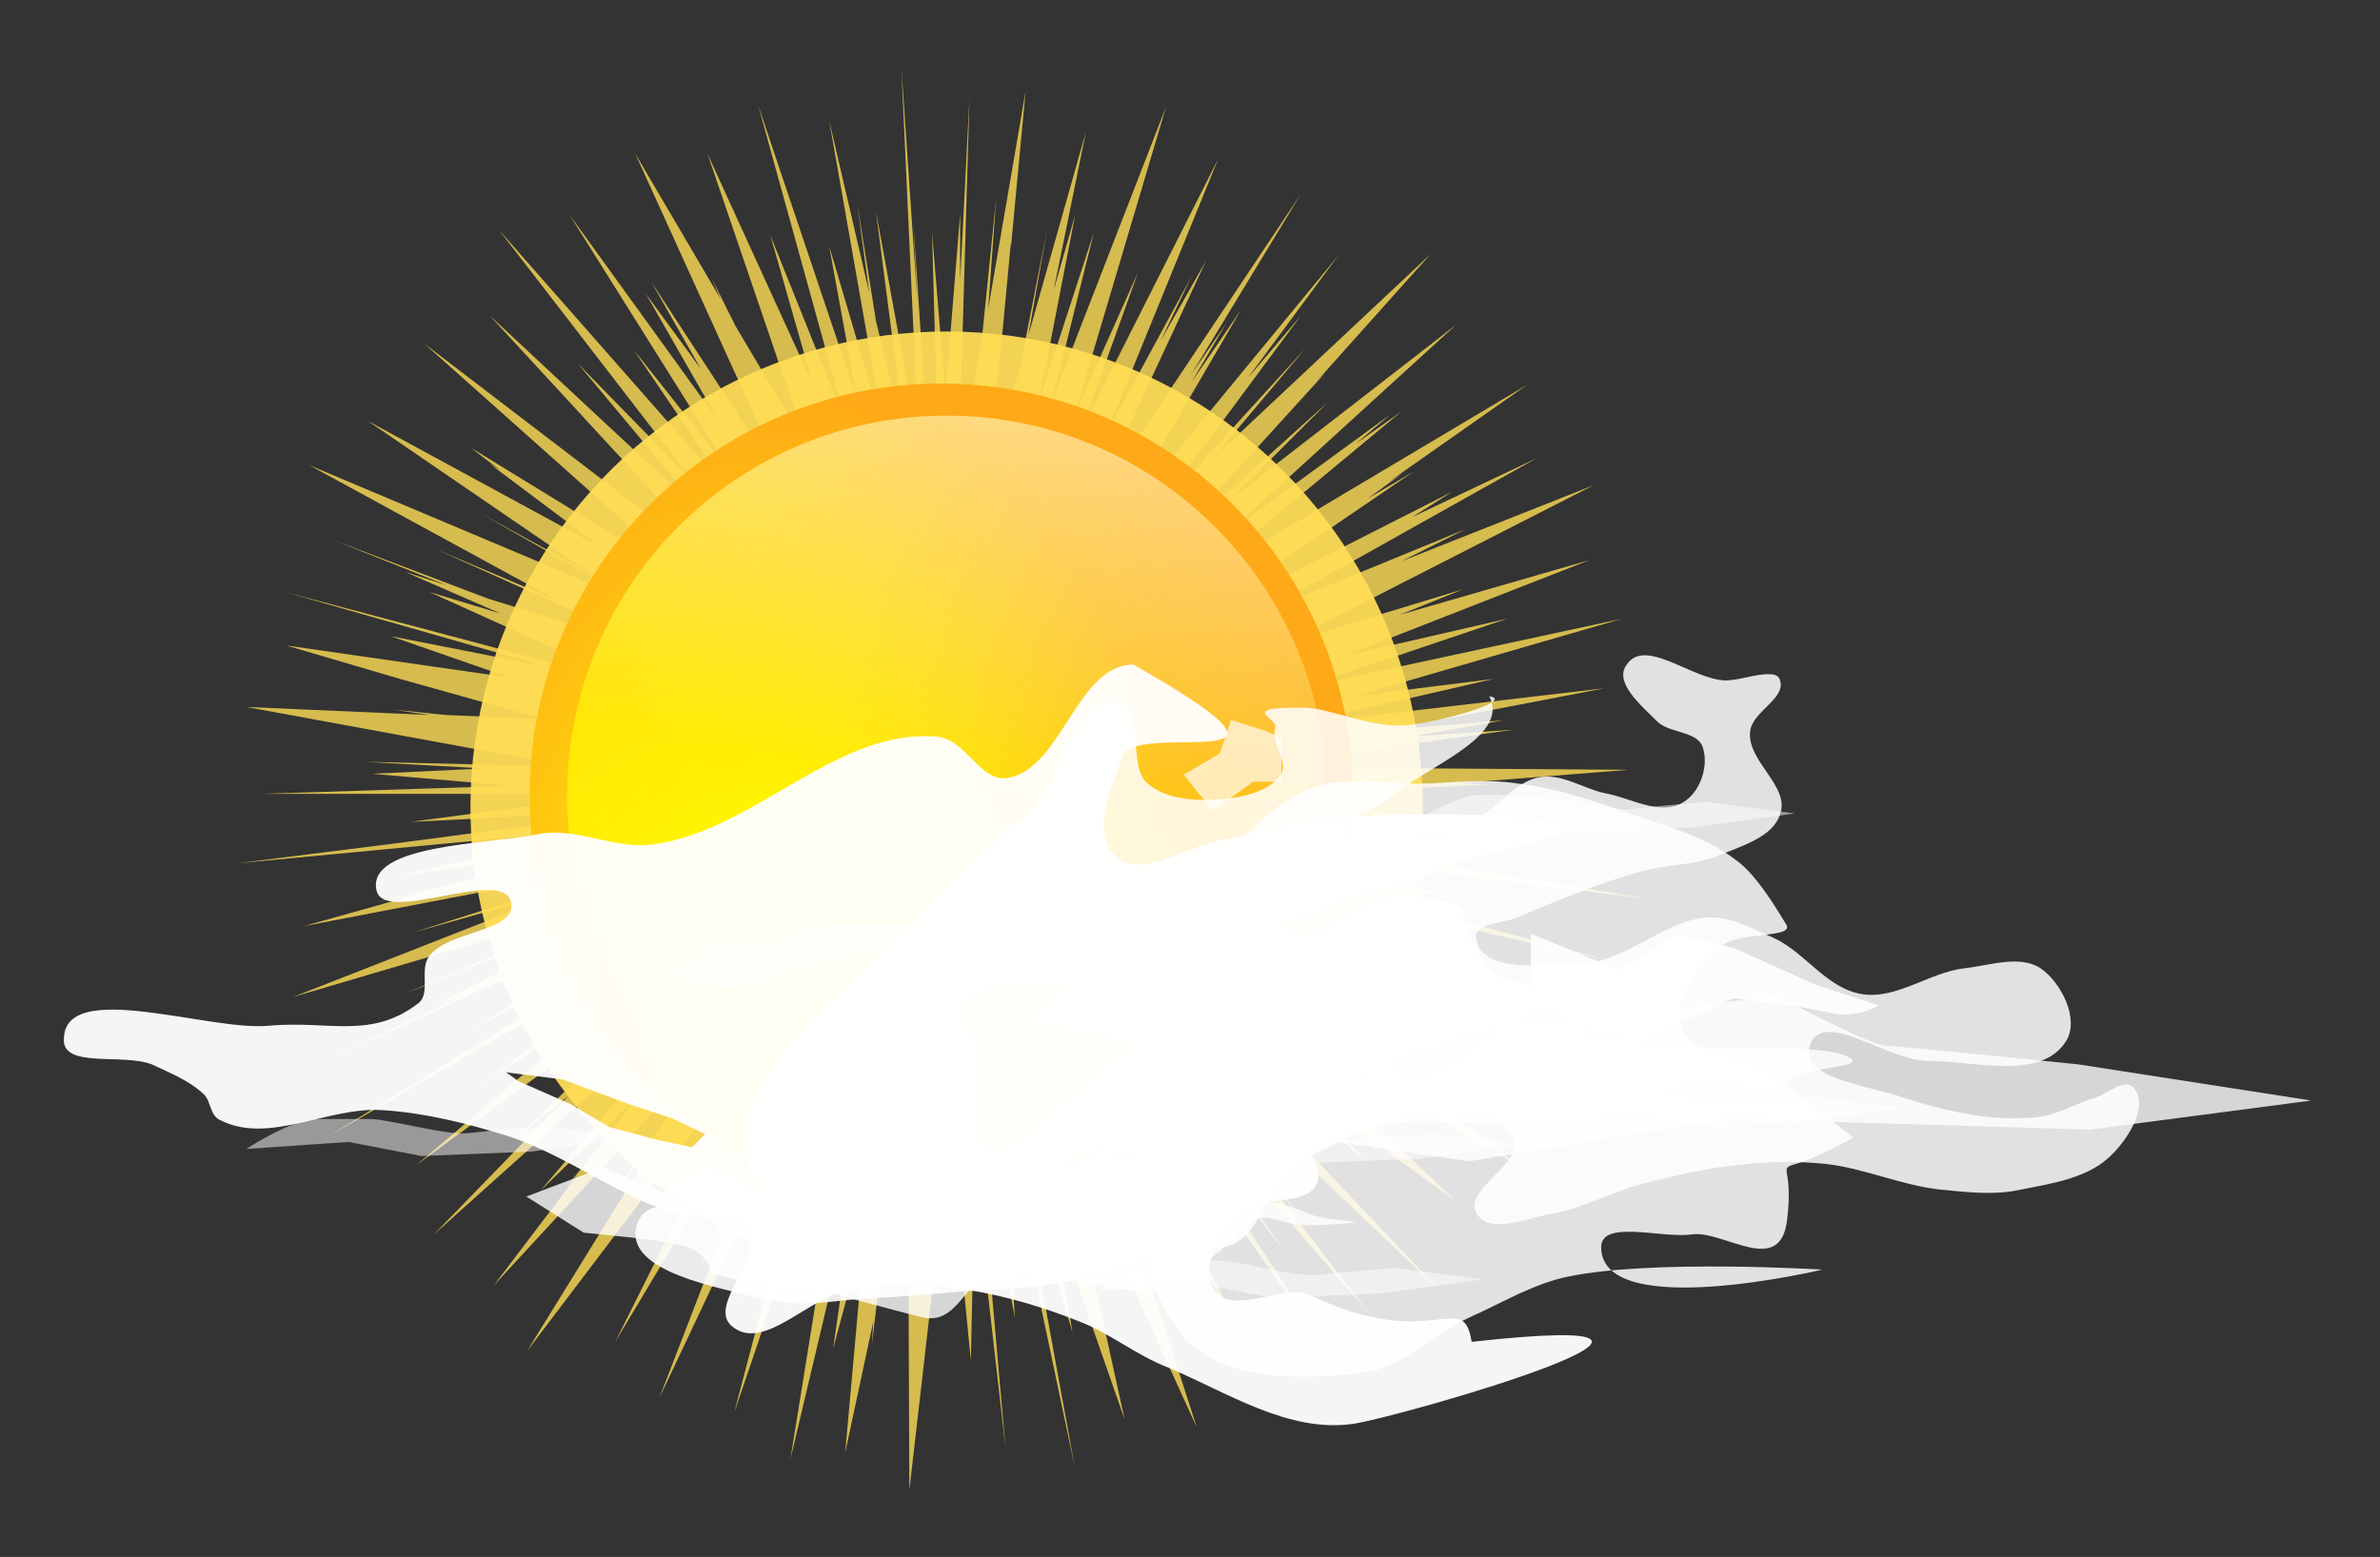 <?xml version="1.0" encoding="UTF-8" standalone="no"?>
<!-- Generator: Adobe Illustrator 23.0.6, SVG Export Plug-In . SVG Version: 6.00 Build 0)  -->

<svg
   xmlns:dc="http://purl.org/dc/elements/1.1/"
   xmlns:cc="http://creativecommons.org/ns#"
   xmlns:rdf="http://www.w3.org/1999/02/22-rdf-syntax-ns#"
   xmlns:svg="http://www.w3.org/2000/svg"
   xmlns="http://www.w3.org/2000/svg"
   xmlns:sodipodi="http://sodipodi.sourceforge.net/DTD/sodipodi-0.dtd"
   xmlns:inkscape="http://www.inkscape.org/namespaces/inkscape"
   version="1.1"
   x="0px"
   y="0px"
   viewBox="0 0 178.032 116.5"
   xml:space="preserve"
   id="svg11737"
   sodipodi:docname="2.svg"
   width="178.032"
   height="116.5"
   inkscape:version="0.92.1 r15371"><rect x="0" y="0" width="178.032" height="116.5" fill="#333333" stroke="none"/><defs
     id="defs11741" /><sodipodi:namedview
     pagecolor="#ffffff"
     bordercolor="#666666"
     borderopacity="1"
     objecttolerance="10"
     gridtolerance="10"
     guidetolerance="10"
     inkscape:pageopacity="0"
     inkscape:pageshadow="2"
     inkscape:window-width="2560"
     inkscape:window-height="1346"
     id="namedview11739"
     showgrid="false"
     fit-margin-top="5"
     fit-margin-left="5"
     fit-margin-bottom="5"
     fit-margin-right="5"
     inkscape:zoom="1.1212733"
     inkscape:cx="110.4904"
     inkscape:cy="-226.44754"
     inkscape:window-x="2549"
     inkscape:window-y="-11"
     inkscape:window-maximized="1"
     inkscape:current-layer="svg11737" /><style
     type="text/css"
     id="style11638">
	.st0{opacity:0.8;enable-background:new    ;}
	.st1{fill:#FFDD55;}
	.st2{opacity:0.94;enable-background:new    ;}
	.st3{fill:url(#SVGID_1_);}
	.st4{fill:url(#SVGID_2_);}
	.st5{fill:url(#SVGID_3_);}
	.st6{opacity:0.85;enable-background:new    ;}
	.st7{fill:#FFFFFF;}
	.st8{opacity:0.9;enable-background:new    ;}
	.st9{opacity:0.95;fill:#FFFFFF;enable-background:new    ;}
	.st10{opacity:0.5;enable-background:new    ;}
	.st11{opacity:0.673;enable-background:new    ;}
	.st12{opacity:0.6;enable-background:new    ;}
</style><g
     id="Ebene_2"
     transform="translate(-225.778,-363.3)"><g
       class="st0"
       id="g11642"
       style="opacity:0.8;enable-background:new"><polygon
         class="st1"
         points="291.3,379.1 293.6,396.9 291.3,387.3 289.9,378.5 290.8,385.2 287.8,372.3 291.9,395.6 287.8,381.7 289.9,393.2 282.5,371.2 289.1,395.1 283.4,380.9 286.6,392.1 278.7,374.8 286.2,396.8 280.8,387.7 279,384.1 279.7,385.7 273.3,374.8 284.8,400.1 284.3,399.4 274.5,384.4 278.2,390.9 274.1,385.3 279.6,394.9 268.4,379.4 280.5,398.7 273.2,389.5 280.6,400.4 263.1,380.5 277.6,399.3 269,390.5 278.6,402 262.4,386.9 280,406 273.2,401 257.5,389 277.8,407.1 261,396.8 263.2,398.5 262.4,398 268,402.2 270.6,404.2 253.3,394.8 270.1,406.3 261.7,401.7 271.9,407.5 273.1,408.3 248.9,398.1 267.6,408.3 258.4,404.4 269.5,409.4 273.6,411.6 262.3,408.1 250.7,403.7 259.2,407.1 256.1,406.1 263.2,409.2 257.9,407.6 272.7,414.3 271.6,414.1 247.1,407.6 266.7,413.2 255,410.9 263.9,414 247.2,411.6 255.7,414.1 255.3,414 255.7,414.1 266.4,417.1 259.1,416.8 255.2,416.4 257.9,416.8 244.2,416.2 267.6,420.5 265.9,420.6 253,420.3 262,420.8 253.6,421.2 264,422.1 245.4,422.7 270.9,422.7 271.4,422.8 256.5,424.8 274.2,423.9 257.7,426.1 255.4,426.4 243.5,427.9 270.9,425.3 255.3,428.9 267.6,427.1 259.1,429.6 253.9,430.8 257.4,430.1 248.5,432.6 273,427.9 256.6,433.1 268.6,429.7 247.7,437.9 272.8,430.5 256.2,437.6 274.1,430.5 258.1,438.6 260.5,437.7 250.1,442.7 267,435 274.1,432.2 261.1,440.3 277.4,431.6 250.4,448.3 276.6,433.1 261.6,444.6 272.2,437.5 262.8,445.5 261.1,446.8 262.2,446 256.9,450.5 279.2,434.1 264.7,448.2 268.3,445.3 258.2,455.7 275.6,440.1 279.7,436.5 266.2,452.4 273.6,445.2 271.3,448.2 268,452.3 269,451.2 262.7,459.5 279.6,441.2 279,442.1 271.6,452.7 275.2,448.2 265.2,464.4 281.2,443.3 273.8,456.4 280.5,446.3 271.8,463.7 283.9,443.5 285.5,440.9 278.2,458 281,452.6 275.1,467.9 287.2,442.3 281.1,461.3 285.7,449.9 285.1,452.2 282.6,460.9 283.3,459.1 280.7,469 287.5,449 284.5,461.5 288.3,451.4 284.9,472.5 290,451 288.1,464.2 290.5,455.3 289,472 291.1,462.2 291,463.9 291.4,460.5 293.7,450 293.8,474.8 296.8,448.7 298.4,465.1 298.7,451.5 301,471.7 298.8,446.7 301.7,461.9 300.7,447.1 306.2,473.2 301.5,447.5 306,463 304.6,454.3 309.9,469.5 305.2,448.1 308.8,456 310.7,460.8 309.6,457.6 315.3,470.1 307.4,445.6 308.6,447.6 315.2,460.9 311.4,452.5 315.5,459.7 312.2,451.8 320.5,466.6 309.1,444.5 317.5,457.8 306.1,437.4 326.1,465.9 311.9,444.1 322,457.1 312.7,443.7 328.3,461.7 317.9,448.2 324,455.5 311.6,439.8 323.8,451.7 320.6,447.6 333.6,460 314.2,439.5 313.3,438.3 327.9,450.1 322.6,444.5 329.7,450.1 325.9,446.8 334.7,453.2 319.8,439 339.5,450.6 320.6,435.8 330.6,440.5 334.5,442.6 332.2,441.2 333.7,442 322.8,434.9 342,444 319.8,432.6 335,438.4 314.3,429.4 312.2,428 326,433 335.3,436.4 334.2,436 346.1,440.3 321.9,430.6 338.2,435.1 320.8,429.5 345.9,435.1 337.3,432.8 323.8,428.8 335.6,430.7 322,427.2 349.3,430.6 322.4,426.1 338.1,427.1 327.3,425.4 345.3,425.7 337.7,424.9 340.2,425 334,424.5 320.7,423.1 331,422.3 337.2,422 335,421.9 347.6,420.9 318.9,420.7 339,417.9 331.5,418.4 338.2,417.2 329.7,417.9 345.8,414.8 322.7,417.5 337.5,414.1 327.1,415.4 347.1,409.6 323.4,414.7 338.5,409.6 326.3,412.4 344.7,405.2 330.5,409.3 335.2,407.4 321.7,411.5 345,399.6 330.6,405.3 335.4,402.9 319.8,409.3 320,409.2 340.7,397.6 331.4,402 334.4,400.1 320.8,407 315.8,409.3 331.5,398.6 328.1,400.6 330.7,398.7 329.6,399.4 340,392.1 315.3,406.8 330.6,394.1 327.2,396.5 329.8,394.3 317.6,403.2 334.7,387.6 317.8,400.7 325.1,393.4 313,404.3 325,391.1 324.3,391.8 332.8,382.3 316.5,397.6 323.4,389.4 311.9,402 323.1,386.9 319.1,391.6 325.9,382.4 309.6,402.2 308.9,403.1 318.6,386.5 314.9,391.9 317.5,387.5 314.9,391.3 323.1,377.8 307.4,401.3 316,382.8 312.6,388.8 314.9,384 308.5,395.8 316.9,375.2 306.7,395.4 310.9,383.7 306.2,394.2 313,371.3 304.5,393.2 307.6,380.7 303.5,393.3 306.2,379.4 304.6,385 307,373.2 302.7,388.4 304.1,380.5 302.1,390.7 299.6,399.8 300.8,387.8 301.4,381.4 301.4,381.8 302.5,370.1 299.7,386.4 300.3,378.1 299.2,388.9 297.5,398.9 297.5,397.9 298.3,370.6 297.6,384.3 297.6,379.3 296.5,392.9 295.5,380.7 296,399.1 295.7,403 295.6,402.4 294.1,380 294.4,385.9 293.2,368.3 294.5,396.6 "
         id="polygon11640"
         style="fill:#ffdd55" /></g><g
       class="st2"
       id="g11646"
       style="opacity:0.94;enable-background:new"><circle
         transform="matrix(0.071,-0.998,0.998,0.071,-147.402,689.34)"
         class="st1"
         cx="296.3"
         cy="423.8"
         id="ellipse11644"
         r="35.6"
         style="fill:#ffdd55" /></g><radialGradient
       id="SVGID_1_"
       cx="393.88"
       cy="247.928"
       r="50.508"
       gradientTransform="matrix(0.61,-0.024,0.035,0.895,35.549,224.878)"
       gradientUnits="userSpaceOnUse"><stop
         offset="0"
         style="stop-color:#FFFF00"
         id="stop11648" /><stop
         offset="1"
         style="stop-color:#FEA917"
         id="stop11650" /></radialGradient><path
       class="st3"
       d="m 327,422.8 c 0,17 -13.8,30.8 -30.8,30.8 -17,0 -30.8,-13.8 -30.8,-30.8 0,-17 13.8,-30.8 30.8,-30.8 17,0 30.8,13.8 30.8,30.8 z"
       id="path11653"
       inkscape:connector-curvature="0"
       style="fill:url(#SVGID_1_)" /><g
       id="g11662"><linearGradient
         id="SVGID_2_"
         gradientUnits="userSpaceOnUse"
         x1="362.004"
         y1="295.957"
         x2="482.036"
         y2="177.947"
         gradientTransform="matrix(0.562,0,0,0.562,53.523,295.658)"><stop
           offset="0"
           style="stop-color:#FFFF00"
           id="stop11655" /><stop
           offset="1"
           style="stop-color:#FFFF00;stop-opacity:0"
           id="stop11657" /></linearGradient><circle
         class="st4"
         cx="296.6"
         cy="422.8"
         r="28.4"
         id="circle11660"
         style="fill:url(#SVGID_2_)" /></g><linearGradient
       id="SVGID_3_"
       gradientUnits="userSpaceOnUse"
       x1="451.582"
       y1="119.494"
       x2="433.032"
       y2="225.084"
       gradientTransform="matrix(0.562,0,0,0.562,53.523,295.658)"><stop
         offset="0"
         style="stop-color:#FFFFFF"
         id="stop11664" /><stop
         offset="1"
         style="stop-color:#FFFFFF;stop-opacity:0"
         id="stop11666" /></linearGradient><path
       class="st5"
       d="m 325,422.8 c 0,15.7 -12.7,28.4 -28.4,28.4 -15.7,0 -28.4,-12.7 -28.4,-28.4 0,-15.7 12.7,-28.4 28.4,-28.4 15.7,0 28.4,12.8 28.4,28.4 z"
       id="path11669"
       inkscape:connector-curvature="0"
       style="fill:url(#SVGID_3_)" /></g><g
     id="Ebene_3"
     transform="translate(-225.778,-363.3)"><g
       transform="matrix(0.659,0,0,0.659,692.12,65.274)"
       id="g11734"><g
         class="st6"
         id="g11674"
         style="opacity:0.85;enable-background:new"><path
           class="st7"
           d="m -573.8,603.4 c 4.4,5.9 14.2,5.6 21.4,4.6 4.2,-0.7 7.7,-4.4 11.6,-6.2 3.6,-1.6 7.2,-3.8 11.1,-4.6 9.5,-2 28.9,-0.8 28.9,-0.8 0,0 -24.8,5.9 -25.1,-2.4 -0.2,-3.4 6.9,-1.1 10.3,-1.6 3.6,-0.5 10,4.9 10.8,-1.6 0.8,-6.5 -1.3,-5.7 1.3,-6.5 2.6,-0.8 6.2,-2.9 6.2,-2.9 0,0 -6.4,-5.2 -10,-7.3 -3.1,-2 -8.5,-2 -9.5,-5.4 -1,-3.3 2,-6.9 4.6,-9.1 2,-1.6 8.3,-0.8 7.3,-2.4 -1,-1.6 -3.3,-5.6 -5.7,-7.3 -3.6,-2.8 -8.2,-3.9 -12.4,-5.4 -4.1,-1.5 -8.2,-2.8 -12.4,-3.3 -3.3,-0.5 -6.5,-0.2 -10,0 -4.7,0.2 -9.8,-1.1 -14,0.8 -4.4,2 -8.3,5.9 -10.3,10.3 -7.2,15.2 -14.3,37.2 -4.1,51.1 z"
           id="path11672"
           inkscape:connector-curvature="0"
           style="fill:#ffffff" /></g><g
         class="st6"
         id="g11678"
         style="opacity:0.85;enable-background:new"><path
           class="st7"
           d="m -601.2,553.9 c 3.6,-4.4 9,-7 12.2,-11.6 1.1,-1.6 1.1,-3.8 2.3,-5.2 1.5,-2.1 3.3,-5.9 5.9,-5.2 3.3,0.8 1,7.2 3.4,9.3 2.1,1.8 5.4,2 8.2,1.8 2.4,-0.2 5.7,-0.8 7,-2.9 0.8,-1.5 -1.3,-3.6 -0.7,-5.2 0.5,-1.1 -4.6,-2.4 3.3,-2.3 2.8,0 7.5,2.3 11.4,2 3.4,-0.2 12.7,-2.8 9.6,-3.3 2.4,4.7 -7.3,8 -11.4,11.6 -1.6,1.5 -5.7,2 -5.2,4.1 0.7,2.3 4.6,1.3 7,1.1 2.9,-0.3 5.6,-1.6 8.2,-2.9 2.4,-1.3 4.2,-4.1 7,-4.7 2.6,-0.5 5.1,1.3 7.5,1.8 2.9,0.5 6.2,2.6 8.8,1.1 2,-1.1 3.1,-4.2 2.3,-6.4 -0.7,-1.8 -3.9,-1.5 -5.2,-2.9 -1.8,-1.8 -4.9,-4.4 -3.4,-6.4 2.1,-3.1 7.3,1.6 11.1,1.8 1.8,0 3.6,-0.8 5.2,-0.7 0.5,0 1,0.2 1.1,0.7 0.7,2.1 -3.3,3.6 -3.4,5.9 -0.3,3.3 4.6,6.2 3.4,9.3 -0.8,2.6 -4.4,3.6 -7,4.7 -2.8,1.1 -5.9,1 -8.8,1.8 -4.7,1.3 -9.5,3.3 -14,5.2 -1.6,0.7 -4.9,0.7 -4.7,2.3 0.5,4.2 8,3.1 12.2,2.9 5.2,-0.3 9.5,-5.2 14.5,-5.2 2.4,0 4.7,1.3 7,2.3 3.6,1.6 6,5.7 10,6.4 3.9,0.7 7.7,-2.4 11.6,-2.9 2.9,-0.3 6.4,-1.6 8.8,0 2.3,1.6 4.4,5.7 2.9,8.2 -2.8,4.6 -10.4,2.3 -15.7,2.3 -4.6,0 -11.9,-6 -13.4,-1.8 -1.3,3.8 6.7,4.6 10.4,5.9 4.9,1.6 10.1,2.8 15.2,2.3 2.4,-0.2 4.6,-1.6 7,-2.3 1.3,-0.5 3.1,-2.1 4.1,-1.1 1.8,2 -0.5,5.7 -2.3,7.5 -2.6,2.8 -6.9,3.4 -10.4,4.1 -3.1,0.7 -6.2,0.3 -9.3,0 -4.4,-0.5 -8.5,-2.4 -12.9,-2.9 -2.9,-0.3 -5.9,-0.3 -8.8,0 -4.1,0.3 -8.2,1.3 -12.2,2.3 -3.6,1 -6.9,2.9 -10.4,3.4 -2.6,0.5 -6.7,2.3 -8.2,0 -1.8,-2.8 5.7,-5.9 4.1,-8.8 -2.3,-4.1 -9.3,-2.6 -14,-1.8 -4.2,0.7 -8.3,3.1 -11.6,5.9 -2.6,2.1 -3.1,7 -6.4,8.2 -5.7,2 -11.6,-3.1 -17.5,-4.1 -12.1,-2 -31.3,7.5 -36.7,-3.4 -5.5,-11.6 12.8,-22.4 20.9,-32.2 z"
           id="path11676"
           inkscape:connector-curvature="0"
           style="fill:#ffffff" /></g><g
         class="st8"
         id="g11682"
         style="opacity:0.9;enable-background:new"><path
           class="st7"
           d="m -591.4,568.3 12.4,2.4 10,3.3 10,0.8 8.3,-0.8 c 0,0 0.8,-1.6 4.1,-2.4 3.3,-0.8 1.6,-0.8 4.9,-1.6 3.3,-0.8 7.3,-2.4 7.3,-2.4 l 2.4,-1.6 c 0,0 0,-1.6 -4.1,-2.4 -4.1,-0.8 -5.7,-8.3 -5.7,-8.3 0,0 -4.9,-2.4 -9.1,-0.8 -4.2,1.6 -8.3,4.9 -13.2,5.7 -4.9,0.8 -14.9,-1.6 -14.9,-1.6 l -7.3,4.9 z"
           id="path11680"
           inkscape:connector-curvature="0"
           style="fill:#ffffff" /></g><g
         class="st0"
         id="g11686"
         style="opacity:0.8;enable-background:new"><path
           class="st7"
           d="m -647.9,588.1 8.7,-3.3 7,2.9 c 0,0 1.6,-2.4 3.8,-2.9 2.1,-0.5 6.2,2.1 7.8,2.1 1.6,0 -9.1,0 4.9,0.8 14,0.8 13.6,2.4 13.2,0.5 -0.3,-2 -5.4,-6.5 1.3,-5.4 l 6.5,1.3 10,-2.4 11.1,5.4 4.9,0.5 c 0,0 7.3,1.3 9.5,2.4 2.2,1.1 9.5,0.8 2.1,1.3 -7.3,0.5 -6.2,-2.9 -10.3,1.3 -4.1,4.2 -8.7,6.2 -10.8,6.2 -2.1,0 -6.5,-1.3 -10.3,-1.3 -3.8,0 -6.5,-0.8 -8.3,0.5 -1.8,1.3 -2.9,4.6 -6.2,3.8 -3.3,-0.8 -12.4,-3.3 -12.4,-3.3 h -4.1 l -7.3,-1.6 c 0,0 -0.5,-2.1 -2.4,-2.9 -2,-0.8 -7.3,-1.3 -7.3,-1.3 l -4.9,-0.5 z"
           id="path11684"
           inkscape:connector-curvature="0"
           style="fill:#ffffff" /></g><g
         class="st0"
         id="g11690"
         style="opacity:0.8;enable-background:new"><path
           class="st7"
           d="m -575.4,567.5 23.5,2.4 c 0,0 8.7,-4.6 10,-4.1 1.3,0.5 8.3,2.4 8.3,2.4 0,0 9.1,-0.5 11.1,-0.8 2,-0.3 16.5,-2.1 16.5,-2.1 0,0 10.8,5.7 12.4,5.7 1.6,0 21.9,2.1 21.9,2.1 l 26.4,4.1 -25.1,3.3 -26.8,-0.8 -14,-0.5 -29.7,4.9 -19.8,-2.9 -34.3,2.9 z"
           id="path11688"
           inkscape:connector-curvature="0"
           style="fill:#ffffff" /></g><g
         class="st0"
         id="g11694"
         style="opacity:0.8;enable-background:new"><path
           class="st7"
           d="m -610.5,586.4 c 3.8,5.1 12.7,1.3 18.9,0 3.4,-0.7 6.4,-3.9 10,-4.1 3.8,-0.2 7,2.9 10.8,3.3 2.8,0.3 5.6,-0.2 8.3,-0.8 4.2,-1 8,-4.1 12.4,-4.9 4.1,-0.8 8.3,0 12.4,0 3.1,0 6,0.5 9.1,0 4.9,-0.8 9.1,-4.1 14,-4.9 3.3,-0.5 7.8,2.6 10,0 1.1,-1.6 8.8,-1.5 7,-2.6 -3.1,-2 -16,-0.5 -19.4,-1.6 -2.3,-0.7 -17,0.8 -9.3,-5.6 -1.8,-10.3 -12.7,9.8 -22,9.6 -3.8,0 -10.8,-0.3 -10.8,-4.1 0,-3.3 7,-0.8 9.1,-3.3 1.6,-2.1 2.6,-6.2 0.8,-8.3 -2.1,-2.6 -6.7,-0.2 -10,-0.8 -8,-1.6 -16.2,-3.3 -23,-7.3 -2.6,-1.6 -3.4,-6.7 -6.5,-6.5 -5.7,0.2 -8.7,7.5 -11.6,12.4 -5.6,8.8 -16.2,21 -10.2,29.5 z"
           id="path11692"
           inkscape:connector-curvature="0"
           style="fill:#ffffff" /></g><path
         class="st9"
         d="m -579,527.7 c -6.5,0 -8.2,12.2 -14.5,12.9 -2.9,0.3 -4.6,-4.4 -7.7,-4.7 -11.4,-1.1 -20.7,10.6 -32.2,12.2 -4.4,0.7 -9,-2.1 -13.4,-1.1 -5.4,1.1 -19.4,1.1 -18.1,6.4 1,3.8 14,-2.6 15.2,1.1 1.1,3.6 -7.2,3.3 -9.3,6.4 -1,1.5 0.2,4.1 -1.1,5.2 -5.4,4.2 -10.1,2 -17,2.6 -6.7,0.7 -23.2,-5.4 -23.3,1.5 -0.2,3.4 6.7,1.6 10,2.9 2.1,1 4.2,1.8 5.9,3.4 0.8,0.8 0.7,2.4 1.8,2.9 5.6,2.9 12.4,-1.6 18.6,-1.1 4.7,0.3 9.5,1.5 14,2.9 6.5,2.1 12.1,6.5 18.6,8.7 2.8,1 7,-0.7 8.7,1.8 2.1,3.1 -4.6,8.7 -1.8,11.1 3.6,3.1 8.8,-3.4 13.4,-4.1 4.4,-0.7 9,-0.7 13.4,0 4.4,0.7 8.7,2 12.7,3.6 3.4,1.3 6.4,3.8 10,5.2 6.7,2.8 13.7,7.5 21.1,6.4 5.4,-0.8 48.5,-13.2 13.4,-9.3 -1,-6.2 -4.4,1.3 -18.1,-5.2 -3.3,-1.6 -9,2.4 -11.1,-0.7 -1.8,-2.6 0.8,-6.5 2.9,-8.7 2.1,-2.3 7.8,-0.5 8.8,-3.6 0.7,-2.3 -2.4,-4.1 -4.1,-5.9 -2.1,-2.3 -3.9,-5.6 -7,-5.9 -3.8,-0.3 -6.7,3.9 -10,5.9 -2.1,1.1 -3.9,3.1 -6.4,3.6 -3.4,0.7 -8.2,0.8 -10.4,-1.8 -2.4,-2.8 0.2,-7.5 -0.7,-11.1 -0.3,-1.6 -2.4,-3.3 -1.8,-4.6 2.1,-4.1 9,-1.8 13.4,-2.9 7.7,-2 15.2,-4.1 22.7,-6.4 5.6,-1.6 6.4,-3.3 16.3,-5.2 1.5,-2.6 18.1,-4.4 15.7,-6 -2.8,-2 -24.2,-1.5 -27.4,-0.8 -3.8,0.7 -7.3,1.6 -11.1,2.3 -4.1,0.7 -9.3,4.6 -12.2,1.8 -2.8,-2.8 -0.3,-8.2 1.1,-11.8 3.6,-3.1 23.7,3 1,-9.9 z m -71.2,46.3 6.4,0.8 7.8,2.9 4.6,1.5 3.8,1.8 -1.5,1.5 -3.8,-0.8 -5.6,-1.5 -4.4,-2.6 -5.9,-2.6 z"
         id="path11696"
         inkscape:connector-curvature="0"
         style="opacity:0.95;fill:#ffffff;enable-background:new" /><g
         class="st8"
         id="g11700"
         style="opacity:0.9;enable-background:new"><path
           class="st7"
           d="m -621.1,599.7 c 4.6,1.1 7.8,0.2 11.6,0 3.8,-0.2 7.3,-0.5 10.8,-0.8 3.4,-0.3 6.4,-0.2 10,-0.8 3.6,-0.7 8.2,-1.3 10.8,-3.3 2.6,-2 5.7,-3.3 4.1,-6.5 -1.6,-3.3 -10.4,-0.5 -14,-1.6 -3.6,-1.1 -4.4,-2.8 -7.3,-4.1 -2.9,-1.3 -7.5,-3.6 -10.8,-3.3 -3.3,0.3 -4.9,2.3 -7.3,4.1 -2.4,1.8 -3.6,4.9 -7.3,6.5 -3.8,1.6 -13.7,-3.6 -14.9,1.6 -1.4,5.2 9.7,7 14.3,8.2 z"
           id="path11698"
           inkscape:connector-curvature="0"
           style="fill:#ffffff" /></g><g
         class="st8"
         id="g11704"
         style="opacity:0.9;enable-background:new"><path
           class="st7"
           d="m -533.8,558.3 10,4.1 6.5,-4.1 6.5,1.6 9.1,4.1 7.3,2.4 c 0,0 -2.4,1.6 -5.7,0.8 -3.3,-0.8 -10.8,-1.6 -10.8,-1.6 l -10.8,4.9 -6.5,-1.6 -5.7,-3.3 v -7.3 z"
           id="path11702"
           inkscape:connector-curvature="0"
           style="fill:#ffffff" /></g><g
         class="st10"
         id="g11708"
         style="opacity:0.5;enable-background:new"><path
           class="st7"
           d="m -578.7,583.5 11.6,-0.8 8.3,1.6 12.4,-0.5 11.6,-1.6 -10,-1.3 c 0,0 -6.2,0.5 -8.7,0.8 -2.5,0.3 -9.1,-1.6 -11.1,-1.6 h -6.2 c -3,0.1 -7.9,3.4 -7.9,3.4 z"
           id="path11706"
           inkscape:connector-curvature="0"
           style="fill:#ffffff" /></g><g
         class="st11"
         id="g11712"
         style="opacity:0.673;enable-background:new"><polygon
           class="st7"
           points="-567.9,534 -563.8,535.3 -562.2,536.1 -562.2,541 -565.4,541 -570,544.3 -573.3,540.2 -569.2,537.8 "
           id="polygon11710"
           style="fill:#ffffff" /></g><g
         class="st10"
         id="g11716"
         style="opacity:0.5;enable-background:new"><path
           class="st7"
           d="m -535.4,579.4 11.6,-0.8 8.3,1.6 12.4,-0.5 11.6,-1.6 -10,-1.3 c 0,0 -6.2,0.5 -8.7,0.8 -2.4,0.3 -9.1,-1.6 -11.1,-1.6 h -6.2 c -3,0.1 -7.9,3.4 -7.9,3.4 z"
           id="path11714"
           inkscape:connector-curvature="0"
           style="fill:#ffffff" /></g><g
         class="st10"
         id="g11720"
         style="opacity:0.5;enable-background:new"><path
           class="st7"
           d="m -547.8,545.9 11.6,-0.8 8.3,1.6 12.4,-0.5 11.6,-1.6 -10,-1.3 c 0,0 -6.2,0.5 -8.7,0.8 -2.4,0.3 -9.1,-1.6 -11.1,-1.6 h -6.2 c -2.8,0.2 -7.9,3.4 -7.9,3.4 z"
           id="path11718"
           inkscape:connector-curvature="0"
           style="fill:#ffffff" /></g><g
         class="st10"
         id="g11724"
         style="opacity:0.5;enable-background:new"><path
           class="st7"
           d="m -583.2,598.8 11.6,-0.8 8.3,1.6 12.4,-0.5 11.6,-1.6 -10,-1.3 c 0,0 -6.2,0.5 -8.7,0.8 -2.4,0.3 -9.1,-1.6 -11.1,-1.6 h -6.2 c -3,0.2 -7.9,3.4 -7.9,3.4 z"
           id="path11722"
           inkscape:connector-curvature="0"
           style="fill:#ffffff" /></g><g
         class="st10"
         id="g11728"
         style="opacity:0.5;enable-background:new"><path
           class="st7"
           d="m -679.7,582.7 11.6,-0.8 8.3,1.6 12.4,-0.5 11.6,-1.6 -10,-1.3 c 0,0 -6.2,0.5 -8.7,0.8 -2.4,0.3 -9.1,-1.6 -11.1,-1.6 h -6.2 c -2.9,0.1 -7.9,3.4 -7.9,3.4 z"
           id="path11726"
           inkscape:connector-curvature="0"
           style="fill:#ffffff" /></g><g
         class="st12"
         id="g11732"
         style="opacity:0.6;enable-background:new"><polygon
           class="st7"
           points="-621.9,559.7 -614.6,557.2 -605.4,557.2 -598.4,556.4 -602.2,561.6 -608.7,560.5 -616.5,562.1 -623.5,564.6 -633,563.4 -626.5,559.2 "
           id="polygon11730"
           style="fill:#ffffff" /></g></g></g></svg>